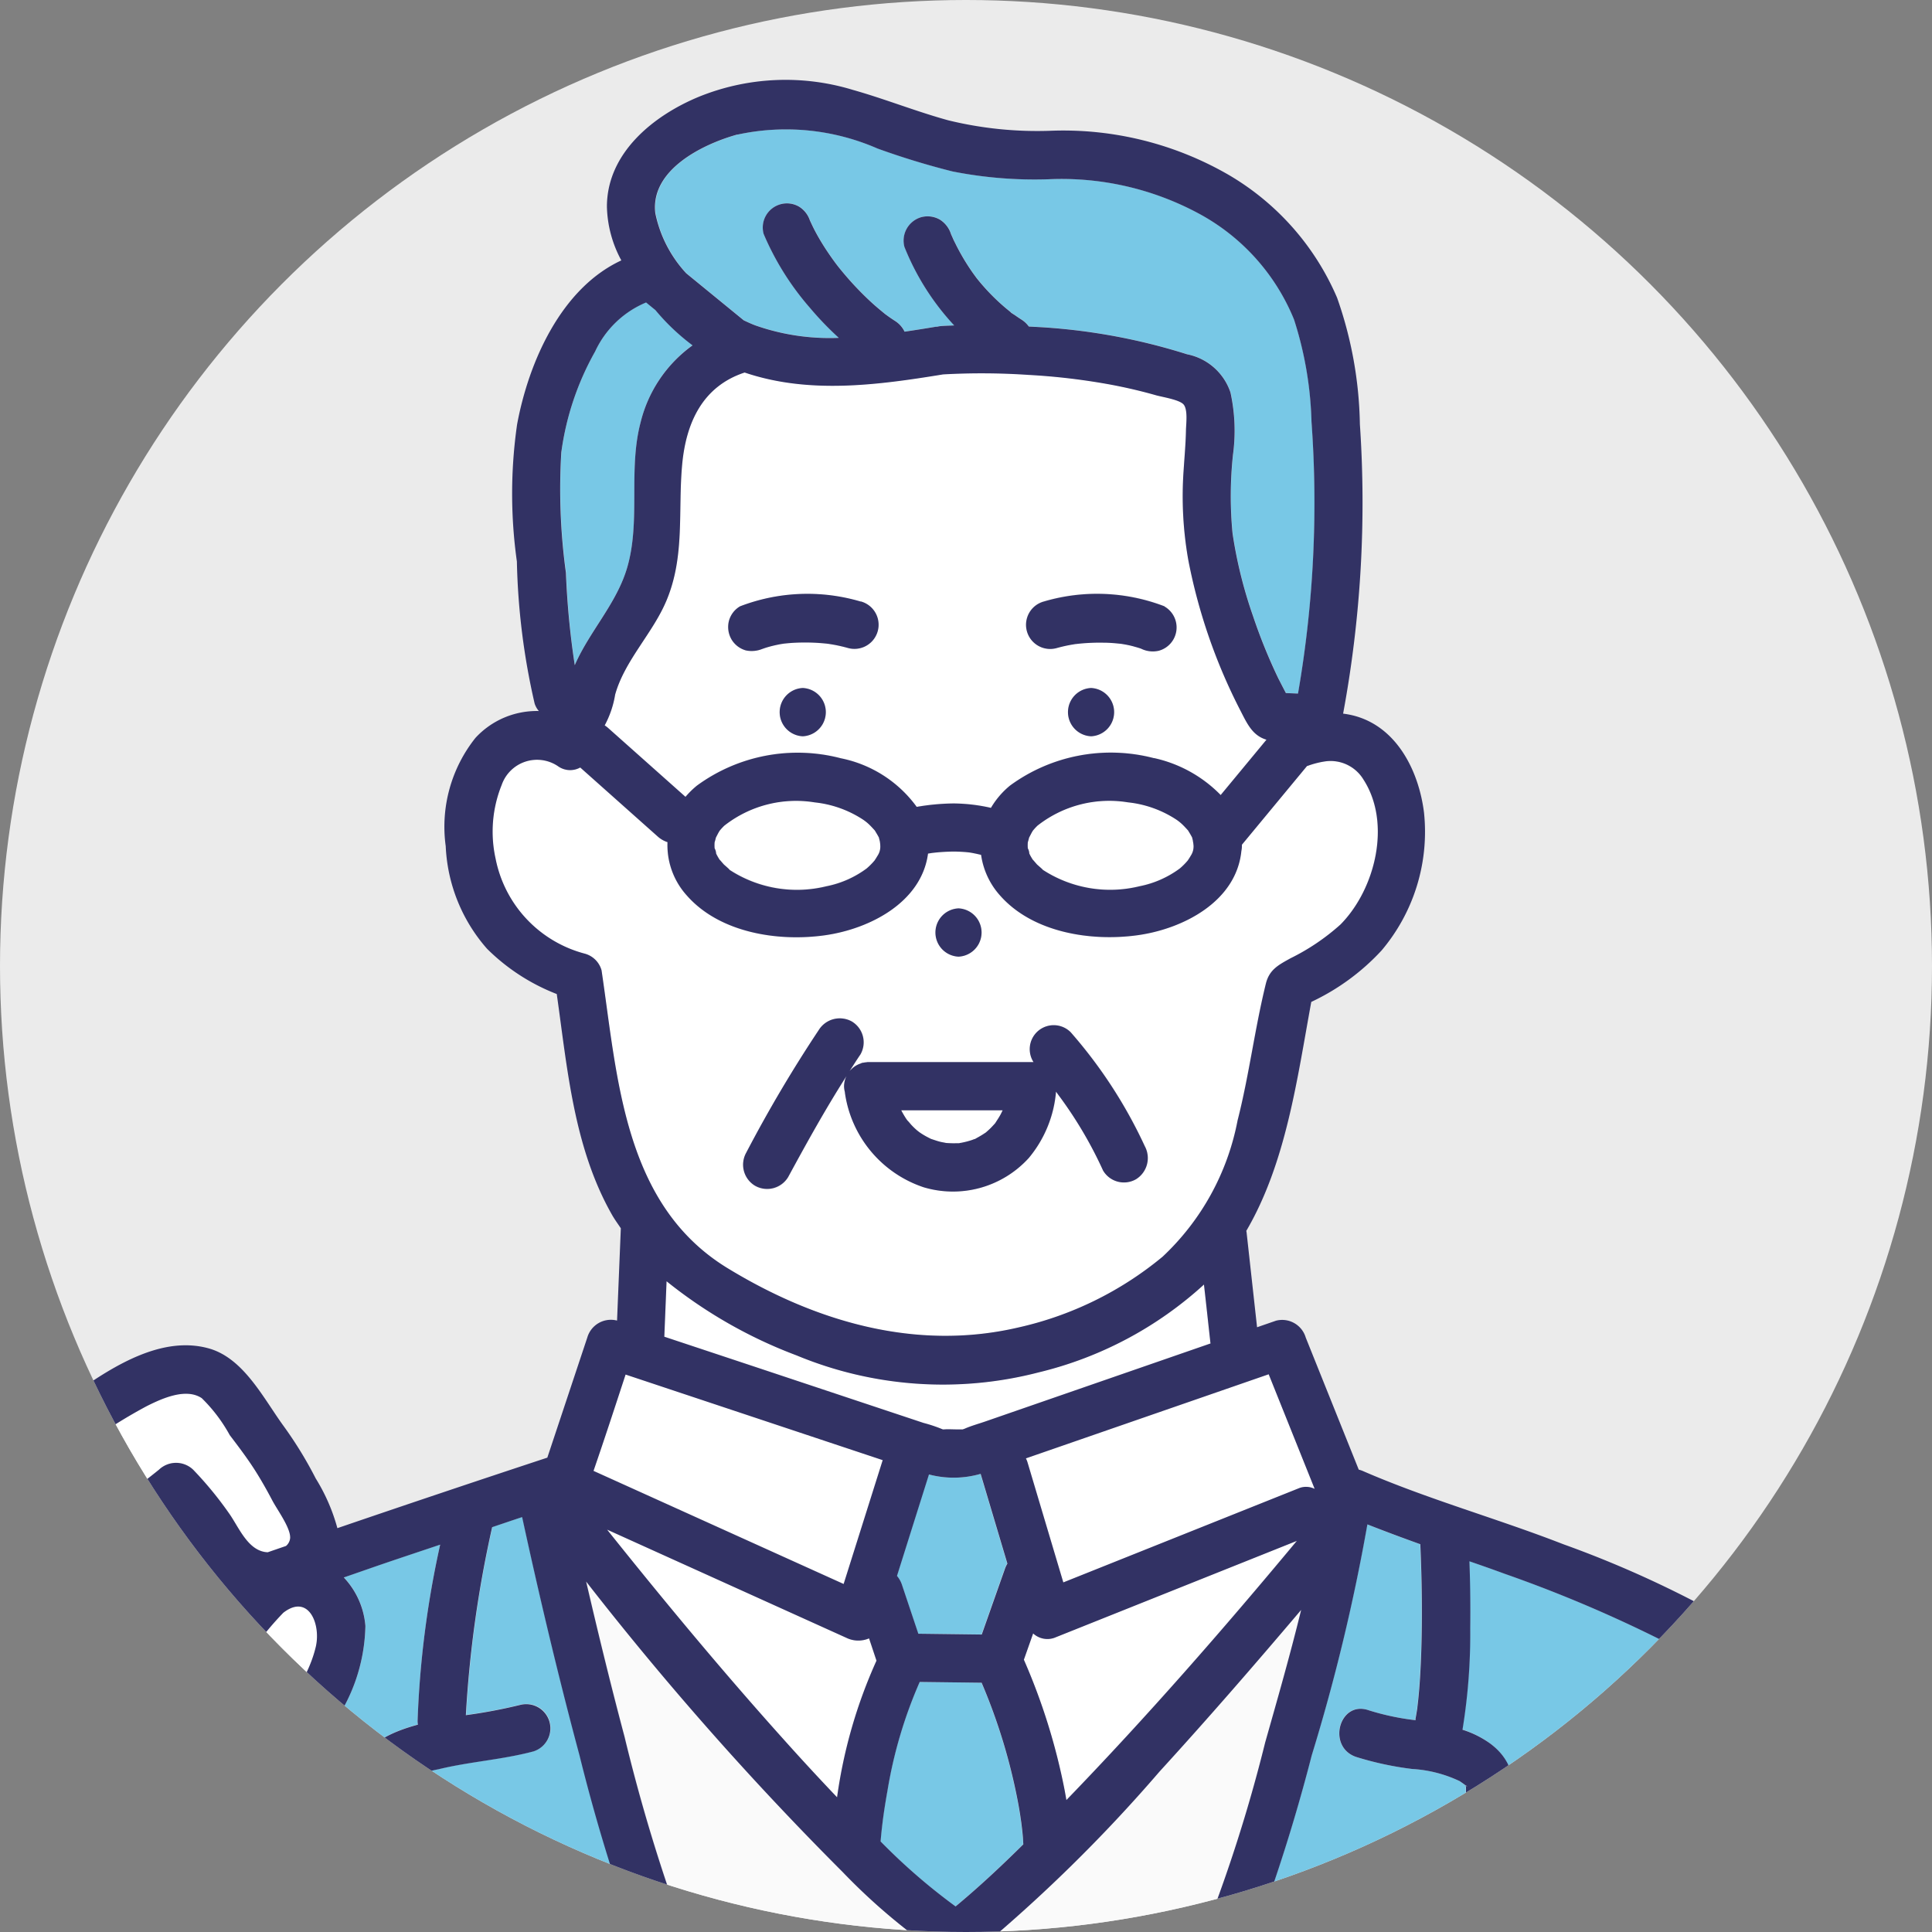 <svg xmlns="http://www.w3.org/2000/svg" xmlns:xlink="http://www.w3.org/1999/xlink" width="78" height="78" viewBox="0 0 78 78"><rect x="0" y="0" width="78" height="78" fill="#808080" stroke="none"/><defs><clipPath id="a"><ellipse cx="39" cy="39" rx="39" ry="39" fill="none"/></clipPath></defs><g transform="translate(-563.422 -538.007)"><ellipse cx="39" cy="39" rx="39" ry="39" transform="translate(563.422 538.007)" fill="#ebebeb"/><g transform="translate(563.422 538.007)"><g clip-path="url(#a)"><g transform="translate(-11.732 3.231)"><path d="M651.108,671.175c-.049,0-.057,0,0,0Z" transform="translate(-601.356 -616.699)" fill="#78c8e6"/><path d="M665.859,614.43c0-.022,0-.056-.009-.089a.937.937,0,0,1-.019-.113c-.007-.023-.012-.047-.018-.07s-.011-.043-.014-.055-.015-.024-.027-.048c-.029-.055-.061-.108-.094-.161-.018-.029-.03-.049-.037-.063l-.042-.047c-.044-.05-.09-.1-.137-.145a1.881,1.881,0,0,0-.293-.246,4.393,4.393,0,0,0-1.957-.7,4.689,4.689,0,0,0-3.654.942,2.4,2.4,0,0,0-.184.2l-.033.054c-.028.046-.113.227-.118.221-.017.064-.043.171-.054.193a1.454,1.454,0,0,0,0,.246.494.494,0,0,1,.06.211,2.059,2.059,0,0,0,.164.283c-.07-.1.116.129.164.176.026.026.271.234.2.184a4.977,4.977,0,0,0,3.92.674,4.038,4.038,0,0,0,1.629-.719,2.7,2.7,0,0,0,.32-.322l.007-.009a.2.2,0,0,1,.015-.025c.034-.053.066-.106.1-.16A.668.668,0,0,0,665.859,614.43Z" transform="translate(-605.943 -583.539)" fill="#fff"/><path d="M636.684,614.43c0-.047-.018-.151-.016-.158-.01-.038-.019-.076-.029-.115s-.011-.043-.014-.055-.014-.024-.027-.048c-.029-.055-.061-.108-.094-.161-.018-.029-.03-.049-.037-.063l-.042-.047c-.044-.05-.09-.1-.137-.145a1.873,1.873,0,0,0-.293-.246,4.4,4.4,0,0,0-1.957-.7,4.688,4.688,0,0,0-3.653.942,2.334,2.334,0,0,0-.184.2l-.033.053c-.029.046-.114.227-.118.22-.017.065-.043.171-.054.193a1.549,1.549,0,0,0,0,.246.5.5,0,0,1,.061.211,2.056,2.056,0,0,0,.164.283c-.07-.1.116.129.165.176.026.026.271.234.2.184a4.977,4.977,0,0,0,3.92.674,4.038,4.038,0,0,0,1.629-.719,2.742,2.742,0,0,0,.32-.322l.007-.008a.115.115,0,0,1,.014-.025c.034-.053.066-.106.1-.16A.665.665,0,0,0,636.684,614.43Z" transform="translate(-589.411 -583.539)" fill="#fff"/><path d="M650.364,675.32a3.913,3.913,0,0,1-2.1.023q-.646,2.047-1.291,4.095a1.1,1.1,0,0,1,.2.357l.662,1.978,2.56.032q.467-1.325.935-2.65a1.221,1.221,0,0,1,.1-.214l-1.066-3.576C650.368,675.348,650.368,675.335,650.364,675.32Z" transform="translate(-599.037 -619.049)" fill="#78c8e6"/><path d="M663.515,598.013c-.02,0-.039.006-.059.007Z" transform="translate(-608.376 -575.242)" fill="#78c8e6"/><path d="M645.443,586.38a22.6,22.6,0,0,1-2.123-6.114,14.722,14.722,0,0,1-.188-3.637c.034-.537.084-1.075.094-1.613,0-.248.079-.8-.088-1.022-.153-.2-.869-.309-1.134-.385-.587-.167-1.182-.305-1.781-.419a26.239,26.239,0,0,0-3.357-.4,28.09,28.09,0,0,0-3.448-.02c-2.67.437-5.422.8-8.01-.076-1.692.557-2.365,2.017-2.521,3.715-.174,1.885.121,3.7-.637,5.5-.555,1.318-1.683,2.409-2.069,3.789a3.932,3.932,0,0,1-.422,1.242,1.114,1.114,0,0,1,.122.09l.418.372,2.722,2.423a3.527,3.527,0,0,1,.459-.451,6.882,6.882,0,0,1,5.813-1.106,5,5,0,0,1,3.063,1.962,9.221,9.221,0,0,1,1.479-.138,6.979,6.979,0,0,1,1.518.179,3.368,3.368,0,0,1,.77-.9,6.881,6.881,0,0,1,5.812-1.106,5.36,5.36,0,0,1,2.693,1.485l1.849-2.234C645.927,587.358,645.707,586.9,645.443,586.38Zm-17.687,1.009a.976.976,0,0,1,0-1.95A.976.976,0,0,1,627.755,587.389Zm3.02-4.241a.987.987,0,0,1-1.2.681c-.174-.049-.35-.091-.528-.124-.084-.016-.168-.028-.252-.043l-.076-.009a8.281,8.281,0,0,0-1.062-.045c-.182,0-.364.014-.545.031l-.117.012c-.055.009-.11.016-.164.026-.146.026-.291.059-.435.1-.066.018-.132.039-.2.061l-.093.033c-.125.042.084-.037.1-.045a1.145,1.145,0,0,1-.751.1.984.984,0,0,1-.583-.448,1,1,0,0,1-.1-.751.972.972,0,0,1,.449-.582,7.582,7.582,0,0,1,4.87-.192A.993.993,0,0,1,630.776,583.148Zm8.619,4.241a.976.976,0,0,1,0-1.95A.976.976,0,0,1,639.395,587.389Zm3.31-3.914a1,1,0,0,1-.582.448,1.07,1.07,0,0,1-.751-.1c.308.131.063.03-.015,0s-.132-.042-.2-.059c-.144-.039-.291-.071-.438-.1l-.117-.019-.042-.005-.124-.012c-.171-.015-.342-.025-.513-.029a8.277,8.277,0,0,0-1.1.048l-.052.007-.017,0c-.086.015-.172.028-.258.045-.167.033-.331.072-.5.118a.975.975,0,1,1-.518-1.88,7.582,7.582,0,0,1,4.87.192A.985.985,0,0,1,642.7,583.475Z" transform="translate(-583.614 -560.894)" fill="#fff"/><path d="M663.784,667.786l-4.772,1.653a1.093,1.093,0,0,1,.061.149l1.449,4.859.433-.173,9.1-3.638a.781.781,0,0,1,.619.034l-1.856-4.627Z" transform="translate(-605.858 -613.793)" fill="#fff"/><path d="M601.009,704.054l0,0v-.006Z" transform="translate(-572.989 -635.331)" fill="#78c8e6"/><path d="M554.969,643.312c0-.026-.007-.045,0,0Z" transform="translate(-546.898 -600.896)" fill="#78c8e6"/><path d="M600.933,704.16l0,0Z" transform="translate(-572.946 -635.39)" fill="#78c8e6"/><path d="M600.973,703.9c0,.022.01.044.014.065h0A.484.484,0,0,1,600.973,703.9Z" transform="translate(-572.969 -635.245)" fill="#78c8e6"/><path d="M575.8,690.169c-.273.1-.544.208-.816.314l.055.082a7.032,7.032,0,0,0,.833.978c.14.139.67.581.676.579.315-.1.606-.816.784-1.069.444-.631.867-1.281,1.309-1.917C577.688,689.474,576.74,689.815,575.8,690.169Z" transform="translate(-558.24 -626.878)" fill="#78c8e6"/><path d="M635.78,663.09a5.939,5.939,0,0,1,.758.253.207.207,0,0,0,.028.009c.017,0,.022,0,.045,0,.166-.013.338,0,.5,0h.25c.029-.01.06-.019.088-.031.276-.118.574-.2.858-.3l9.067-3.141c0-.023-.008-.044-.01-.067l-.061-.55q-.1-.881-.195-1.761a15.15,15.15,0,0,1-6.666,3.544,15.4,15.4,0,0,1-9.782-.684,19.05,19.05,0,0,1-5.248-2.993q-.046,1.119-.091,2.239l3.639,1.212Z" transform="translate(-586.768 -608.877)" fill="#fff"/><path d="M652.984,644.482a.169.169,0,0,1-.053.016A.1.1,0,0,0,652.984,644.482Z" transform="translate(-602.412 -601.574)" fill="#78c8e6"/><path d="M618.826,629.32c3.531,2.148,7.575,3.334,11.68,2.389a13.876,13.876,0,0,0,5.862-2.867,10.143,10.143,0,0,0,3.026-5.5c.465-1.823.692-3.7,1.142-5.523.142-.576.52-.76.995-1.024a8.863,8.863,0,0,0,2.017-1.363c1.4-1.418,2.067-4.082.933-5.846a1.55,1.55,0,0,0-1.55-.74,3.522,3.522,0,0,0-.692.176l-.043.013-.013.017-.366.442-2.248,2.717c0,.005,0,.01,0,.015a1.057,1.057,0,0,1-.021.237c-.206,2.032-2.338,3.139-4.182,3.4-1.885.264-4.241-.1-5.565-1.608a3.106,3.106,0,0,1-.761-1.635c-.144-.035-.289-.067-.435-.091l-.03-.005c-.073-.007-.147-.016-.22-.021-.144-.011-.288-.016-.432-.016a7.911,7.911,0,0,0-.858.055l-.168.026c-.264,1.969-2.359,3.043-4.173,3.3-1.885.264-4.241-.1-5.565-1.608a3.026,3.026,0,0,1-.78-2.153,1.111,1.111,0,0,1-.383-.218l-.418-.372-2.722-2.424a.839.839,0,0,1-.9-.054,1.511,1.511,0,0,0-2.27.754,5.041,5.041,0,0,0-.248,2.976,4.954,4.954,0,0,0,3.6,3.839.966.966,0,0,1,.681.681C614.374,621.648,614.616,626.759,618.826,629.32Zm9.308-14.545a.976.976,0,0,1,0,1.95A.976.976,0,0,1,628.134,614.776Zm-8.562,9.865a54.7,54.7,0,0,1,2.928-4.952,1,1,0,0,1,1.334-.35.981.981,0,0,1,.35,1.334c-.15.219-.292.445-.436.667a1.009,1.009,0,0,1,.1-.1.939.939,0,0,1,.084-.069.987.987,0,0,1,.27-.136c.013,0,.021-.014.035-.018s.027,0,.041-.007a.957.957,0,0,1,.1-.016c.02,0,.039-.006.059-.007s.039-.006.06-.006h6.641c.011,0,.023,0,.034,0a.968.968,0,0,1,1.5-1.206,19.178,19.178,0,0,1,2.992,4.6,1.006,1.006,0,0,1-.35,1.334.978.978,0,0,1-1.334-.35,16.587,16.587,0,0,0-1.745-2.973c-.051-.071-.1-.14-.154-.211a4.809,4.809,0,0,1-1.1,2.679,4.136,4.136,0,0,1-4.246,1.181,4.719,4.719,0,0,1-3.178-3.822c0-.007,0-.014,0-.021a.922.922,0,0,1-.034-.238.939.939,0,0,1,.1-.41c-.846,1.322-1.611,2.7-2.357,4.08a.975.975,0,1,1-1.683-.984Z" transform="translate(-577.705 -581.334)" fill="#fff"/><path d="M647.4,641.457a3.778,3.778,0,0,0,.2.342c.016.023.032.045.049.068.059.055.108.126.165.185s.132.133.2.194c.017.015.083.066.115.092l.074.05c.058.038.117.074.178.108s.139.073.209.109l.01.005c.127.041.252.088.382.119.069.017.14.028.209.042l.037.005c.132.007.263.014.4.009.02,0,.065,0,.11,0a.155.155,0,0,1,.023-.007c.027-.006.056-.01.083-.015a3.219,3.219,0,0,0,.408-.107c.036-.012.07-.028.106-.038l.024-.006c.029-.017.058-.035.078-.046a3.93,3.93,0,0,0,.342-.208l.017-.01.014-.014c.051-.046.1-.09.152-.138s.11-.114.164-.172c.012-.013.024-.027.035-.041.078-.124.164-.241.234-.37.027-.052.052-.106.078-.158Z" transform="translate(-599.279 -599.86)" fill="#fff"/><path d="M619.928,670.5l8.888,4.019,1.577-5-10.379-3.455c-.426,1.3-.85,2.6-1.3,3.886Z" transform="translate(-583.024 -613.807)" fill="#fff"/><path d="M669.132,681.839l-9.1,3.638a.848.848,0,0,1-.851-.179l-.374,1.06a25.078,25.078,0,0,1,1.646,5.268c.024.133.048.268.071.4,3.242-3.353,6.321-6.876,9.3-10.468Z" transform="translate(-605.745 -622.586)" fill="#fff"/><path d="M651.2,700.948c-.016-.189-.039-.377-.062-.565-.006-.031-.039-.274-.05-.337-.024-.15-.05-.3-.078-.451a23.38,23.38,0,0,0-1.473-4.853l-2.5-.031a18.329,18.329,0,0,0-1.3,4.383q-.088.489-.159.981c-.008.056-.016.112-.023.168l-.006.043c-.013.113-.028.226-.04.34-.02.174-.036.348-.051.523.052.05.1.1.153.154a24.182,24.182,0,0,0,2.876,2.47c.951-.788,1.854-1.636,2.731-2.506C651.218,701.161,651.214,701.054,651.2,700.948Z" transform="translate(-598.181 -630.037)" fill="#78c8e6"/><path d="M683.724,603.383c.026.027.032.029,0,0Z" transform="translate(-619.861 -578.285)" fill="#78c8e6"/><path d="M630.854,685.81l-.3-.9a1.1,1.1,0,0,1-.914-.022l-1.431-.647-8.229-3.721.07.089c2.266,2.836,4.59,5.629,7.013,8.333q1.083,1.208,2.2,2.384A20.03,20.03,0,0,1,630.854,685.81Z" transform="translate(-583.739 -621.996)" fill="#fff"/><path d="M625.714,555.819l2.324,1.9c.156.074.313.147.476.207a9.029,9.029,0,0,0,3.36.5,12.649,12.649,0,0,1-1.165-1.212,11.153,11.153,0,0,1-1.869-2.984.975.975,0,0,1,1.432-1.1,1.037,1.037,0,0,1,.434.551l.015.031c.027.059.054.118.082.176q.073.151.153.3c.117.216.244.427.377.633s.287.425.441.63l.085.111.037.045q.118.146.239.288a12.634,12.634,0,0,0,1.07,1.111c.175.159.357.31.54.46l.124.09c.091.066.185.129.28.19a1.045,1.045,0,0,1,.382.431c.411-.062.82-.127,1.223-.193.029,0,.056,0,.084-.006a1.043,1.043,0,0,1,.175-.029c.173-.012.347-.016.52-.024a10.184,10.184,0,0,1-2.009-3.172.985.985,0,0,1,.681-1.2,1,1,0,0,1,.751.1,1.07,1.07,0,0,1,.448.583l.01.024c.019.044.039.087.059.13.045.1.091.2.14.292q.145.289.311.566.157.262.331.513c.061.087.124.172.187.258l.005.006.081.1a8.576,8.576,0,0,0,.878.919c.078.071.158.14.239.207l.122.1c.064.052.065.058.051.051.068.048.158.1.179.117.086.06.173.118.26.175a1.068,1.068,0,0,1,.29.275l.2.011a24.412,24.412,0,0,1,6.187,1.109,2.32,2.32,0,0,1,1.754,1.544,7.2,7.2,0,0,1,.1,2.519,15.759,15.759,0,0,0-.017,3.162,18.125,18.125,0,0,0,.821,3.326,21.91,21.91,0,0,0,1.033,2.547c.095.2.2.387.3.58l.489.019a45.086,45.086,0,0,0,.545-10.97,14.707,14.707,0,0,0-.705-4.128,8.5,8.5,0,0,0-3.84-4.277,11.685,11.685,0,0,0-6.074-1.388,17.048,17.048,0,0,1-3.873-.315,31.09,31.09,0,0,1-3.029-.925,9.226,9.226,0,0,0-5.652-.563c-1.387.385-3.526,1.42-3.312,3.175A5.066,5.066,0,0,0,625.714,555.819Z" transform="translate(-586.273 -548.02)" fill="#78c8e6"/><path d="M616.172,580.815c.6-1.38,1.7-2.494,2.122-3.96.545-1.891.028-3.925.538-5.851a5.417,5.417,0,0,1,2.095-3.1,8.775,8.775,0,0,1-1.5-1.424l-.376-.307a3.935,3.935,0,0,0-2.057,1.979,11.37,11.37,0,0,0-1.362,4.047,24.774,24.774,0,0,0,.187,4.88A33.177,33.177,0,0,0,616.172,580.815Z" transform="translate(-581.232 -557.201)" fill="#78c8e6"/><path d="M605.814,679.328c-.4.135-.807.272-1.21.407a46.571,46.571,0,0,0-1.062,7.59,20.989,20.989,0,0,0,2.216-.419.976.976,0,0,1,.519,1.88c-1.259.337-2.574.413-3.841.723a4.12,4.12,0,0,0-1.337.5.417.417,0,0,0-.081.048c.033.06.019.062,0,0l0,0a20.592,20.592,0,0,0,.676,2.471,30.5,30.5,0,0,0,2.464,6.232.987.987,0,0,1,.129.359h7.164a73.764,73.764,0,0,1-3.315-10.171C607.276,685.765,606.511,682.553,605.814,679.328Z" transform="translate(-572.992 -621.32)" fill="#78c8e6"/><path d="M713.647,697.722a45.95,45.95,0,0,0-1.682-5.85,11.5,11.5,0,0,0-1.051-2.2,3.1,3.1,0,0,0-.5-.611,15.738,15.738,0,0,0-1.813-1.126,54,54,0,0,0-8.781-3.984c-.468-.17-.939-.334-1.41-.5.029.9.044,1.8.033,2.7a24.089,24.089,0,0,1-.313,4.1,3.929,3.929,0,0,1,1.089.536c1.172.844,1.107,2.082.775,3.347a42.345,42.345,0,0,1-3.033,7.318h17.459a.926.926,0,0,1-.031-.111C714.181,700.133,713.924,698.924,713.647,697.722Z" transform="translate(-627.364 -623.658)" fill="#78c8e6"/><path d="M687.259,691.41c.023-.1.045-.207.064-.311.029-.157.016.037.024-.2,0-.081,0-.161,0-.242v-.019c0-.016-.006-.032-.011-.048-.034-.016-.059-.03,0-.009l0,.009.008,0c0-.013,0-.01,0,0,.051.022.1.04-.047-.044.049.027-.234-.167-.2-.146a5.193,5.193,0,0,0-1.932-.495,12.776,12.776,0,0,1-2.262-.487c-1.178-.413-.668-2.3.518-1.88a10.205,10.205,0,0,0,1.889.4c0-.02,0-.04,0-.061.026-.135.048-.27.069-.405l.005-.03,0-.023c.01-.078.019-.156.027-.235.035-.323.06-.648.081-.972.044-.7.064-1.406.071-2.109.011-1.09-.012-2.181-.06-3.27q-1.076-.377-2.137-.8a77.5,77.5,0,0,1-2.247,9.325,71.175,71.175,0,0,1-3.445,10.162h6.21a63.9,63.9,0,0,0,3.125-7.241C687.107,691.994,687.192,691.7,687.259,691.41Z" transform="translate(-616.437 -621.722)" fill="#78c8e6"/><path d="M555.368,676.273l.345-1.674c-.489.083-.983.141-1.477.183-1.252.1-1.242-1.846,0-1.95a6.682,6.682,0,0,0,4.341-1.629c1.359-1.376,1.84-3.467,2.7-5.153.653-1.286,1.691-2.44,2.03-3.869.217-.914-.29-2.169-1.31-1.38a12.319,12.319,0,0,0-2.014,2.763c-.59.826-1.175,2.09-2.2,2.438-1.432.487-2.678-.893-3.467-1.9a8.584,8.584,0,0,1-.922-1.445,1.061,1.061,0,0,1-.289-.683,4.523,4.523,0,0,1-.288-1.88c.175-2.279,2.535-3.746,4.16-5.069a1,1,0,0,1,1.379,0,14.553,14.553,0,0,1,1.441,1.751c.405.564.769,1.55,1.57,1.584.246-.086.492-.169.738-.254a.475.475,0,0,0,.168-.319c.023-.408-.526-1.151-.721-1.521s-.413-.76-.642-1.127c-.328-.526-.7-1.017-1.076-1.51a6.351,6.351,0,0,0-1.13-1.492c-.645-.429-1.614.019-2.217.32a20.549,20.549,0,0,0-2.744,1.754l-.016.009a.97.97,0,0,1-1.577-.451q-.7-2.544-1.4-5.089c-.619-2.26-1.241-4.519-1.834-6.786-.182-.7-.283-1.628-.9-1.983a.552.552,0,0,0-.641-.006,1.35,1.35,0,0,0-.378.589,1.824,1.824,0,0,0-.124.526,2.8,2.8,0,0,0,.029.341l.009.055c.013.079.026.159.039.238.076.448.165.894.256,1.339.238,1.157.5,2.31.766,3.461q.521,2.245,1.073,4.482a1.057,1.057,0,0,1,.029.267q.473,1.756.945,3.512a.976.976,0,0,1-1.88.518q-.525-1.958-1.057-3.915c-.51-1.881-1.021-3.763-1.553-5.638a17.707,17.707,0,0,0-.737-2.444c-.211-.467-.869-.735-1.195-.306-.148.195-.1.429-.15.647.042.232.077.466.117.7.139.79.286,1.578.434,2.366q.341,1.817.69,3.632a1.036,1.036,0,0,1,.009.321c.5,2.1.945,4.221,1.365,6.342.244,1.228-1.637,1.749-1.88.518-.466-2.35-.959-4.7-1.526-7.026-.148-.609-.3-1.217-.477-1.818-.093-.317-.2-.972-.528-1.133s-.656.24-.8.557a3.552,3.552,0,0,0,.157,2.218c.495,2.2.79,4.426,1.1,6.654.323,2.327.722,4.642,1.094,6.961.415,2.587,1.087,5.064,1.729,7.6.409,1.617.934,3.74.055,5.256h10.3c0-.034.007-.069.014-.1Z" transform="translate(-538.821 -598.926)" fill="#fff"/><path d="M646.911,686.489c-1.87,2.206-3.766,4.391-5.717,6.526a62.092,62.092,0,0,1-7.495,7.348,1.008,1.008,0,0,1-1.182.152,24.538,24.538,0,0,1-4.117-3.445,126.785,126.785,0,0,1-10.346-11.737c.488,2.1,1,4.189,1.551,6.268a70.885,70.885,0,0,0,3.232,10.061,1,1,0,0,1-.018.863h18.927a61.7,61.7,0,0,0,3.711-10.68C645.944,690.128,646.469,688.3,646.911,686.489Z" transform="translate(-582.649 -624.723)" fill="#fafafa"/><path d="M587.013,693.649a5.243,5.243,0,0,1-.415-2.64c.285-1.074,1.452-1.561,2.47-1.838a1.029,1.029,0,0,1-.014-.145,38.973,38.973,0,0,1,.912-7.122c-.732.247-1.466.49-2.2.739-.565.192-1.127.393-1.691.585a3.231,3.231,0,0,1,.872,1.956,7.124,7.124,0,0,1-1.453,4.174,46.458,46.458,0,0,0-2.306,4.668,7.541,7.541,0,0,1-3.054,3.511,7.2,7.2,0,0,1-.717.339,1.293,1.293,0,0,1-.024.3l-.073.351q-.211,1.025-.423,2.049h10.705a29.583,29.583,0,0,1-1.3-3.123C587.833,696.2,587.4,694.934,587.013,693.649Z" transform="translate(-560.461 -622.781)" fill="#78c8e6"/><path d="M633.153,639.64a.991.991,0,0,0,1.334-.35c.747-1.376,1.511-2.758,2.357-4.08a.939.939,0,0,0-.1.41.923.923,0,0,0,.034.238c0,.007,0,.014,0,.021a4.719,4.719,0,0,0,3.178,3.822,4.135,4.135,0,0,0,4.246-1.181,4.809,4.809,0,0,0,1.1-2.679c.051.071.1.14.154.211a16.589,16.589,0,0,1,1.745,2.973.978.978,0,0,0,1.334.35,1.006,1.006,0,0,0,.35-1.334,19.178,19.178,0,0,0-2.992-4.6.968.968,0,0,0-1.5,1.206c-.011,0-.023,0-.034,0h-6.641c-.021,0-.04,0-.06.006s-.039,0-.059.007a.957.957,0,0,0-.1.016c-.013,0-.028,0-.041.007s-.022.013-.035.018a.987.987,0,0,0-.27.137.928.928,0,0,0-.084.069,1.016,1.016,0,0,0-.1.1c.145-.223.286-.448.436-.667a.981.981,0,0,0-.35-1.334,1,1,0,0,0-1.334.35,54.7,54.7,0,0,0-2.928,4.952A.99.99,0,0,0,633.153,639.64Zm8.3-1.718a.169.169,0,0,0,.053-.016A.1.1,0,0,1,641.455,637.922Zm1.385-.8c-.011.014-.023.028-.035.041-.054.058-.107.117-.164.172s-.1.092-.152.138l-.014.014-.017.01a3.919,3.919,0,0,1-.342.208c-.02.01-.049.029-.078.045l-.024.006c-.036.01-.071.026-.106.038a3.234,3.234,0,0,1-.408.107c-.027.005-.056.009-.083.015a.166.166,0,0,0-.023.007c-.045,0-.089,0-.11,0-.132.005-.263,0-.4-.009l-.037-.005c-.069-.015-.14-.026-.209-.042-.13-.032-.255-.078-.382-.119l-.01-.005c-.07-.036-.14-.07-.209-.109s-.12-.07-.178-.108l-.074-.05c-.032-.026-.1-.077-.115-.092-.07-.062-.137-.126-.2-.194s-.106-.13-.165-.185c-.016-.023-.033-.045-.049-.068a3.8,3.8,0,0,1-.2-.342h4.093c-.026.052-.051.107-.078.158C643,636.883,642.918,637,642.841,637.124Z" transform="translate(-590.936 -594.999)" fill="#323264"/><path d="M636.981,602.107a.976.976,0,0,0,0,1.95A.976.976,0,0,0,636.981,602.107Z" transform="translate(-592.84 -577.562)" fill="#323264"/><path d="M651.492,624.587a.976.976,0,0,0,0-1.95A.976.976,0,0,0,651.492,624.587Z" transform="translate(-601.063 -589.195)" fill="#323264"/><path d="M663.842,602.107a.976.976,0,0,0,0,1.95A.976.976,0,0,0,663.842,602.107Z" transform="translate(-608.061 -577.562)" fill="#323264"/><path d="M664.594,593.841a7.582,7.582,0,0,0-4.87-.192.975.975,0,1,0,.518,1.88c.164-.046.328-.085.5-.118.086-.017.172-.03.258-.045l.017,0,.052-.007a8.278,8.278,0,0,1,1.1-.048c.171,0,.343.013.514.029l.124.012.042.005.117.019c.147.026.294.057.438.1.067.018.133.038.2.059s.323.127.015,0a1.07,1.07,0,0,0,.751.1.975.975,0,0,0,.233-1.782Zm-3.661,1.531c.02,0,.039,0,.059-.007Z" transform="translate(-605.852 -572.594)" fill="#323264"/><path d="M636.615,593.649a7.582,7.582,0,0,0-4.87.192.972.972,0,0,0-.448.582,1,1,0,0,0,.1.751.984.984,0,0,0,.583.448,1.145,1.145,0,0,0,.751-.1c-.018.008-.227.087-.1.045l.093-.033c.065-.022.131-.042.2-.061.143-.04.289-.072.435-.1.055-.01.11-.018.164-.026l.117-.012c.181-.017.363-.027.545-.031a8.283,8.283,0,0,1,1.063.045l.076.009c.084.015.169.027.252.043.178.034.354.076.528.124a.975.975,0,0,0,.518-1.88Z" transform="translate(-590.134 -572.594)" fill="#323264"/><path d="M625.257,622.635a54.75,54.75,0,0,0-2.313-9.165c-.554-1.535-1.209-3.34-2.6-4.318a43.085,43.085,0,0,0-9.146-4.573c-2.681-1.045-5.482-1.819-8.12-2.968a1.2,1.2,0,0,0-.142-.045l-2.14-5.332a.992.992,0,0,0-1.2-.681l-.765.265q-.179-1.62-.358-3.241l-.061-.551c0-.033-.01-.065-.015-.1,1.611-2.755,2.051-6.133,2.623-9.243a9.155,9.155,0,0,0,2.837-2.076,7.419,7.419,0,0,0,1.714-5.568c-.21-1.68-1.1-3.487-2.876-3.924a3.579,3.579,0,0,0-.39-.071,46.69,46.69,0,0,0,.677-11.684,16.107,16.107,0,0,0-.92-5.106,10.56,10.56,0,0,0-4.39-4.968,13.347,13.347,0,0,0-7.11-1.776,15.141,15.141,0,0,1-4.2-.42c-1.3-.358-2.551-.861-3.847-1.227a9.311,9.311,0,0,0-6.188.264c-1.847.755-3.746,2.272-3.744,4.454a4.761,4.761,0,0,0,.582,2.165c-2.432,1.128-3.74,4.1-4.208,6.618a19.636,19.636,0,0,0-.009,5.539,28.008,28.008,0,0,0,.717,5.736.9.9,0,0,0,.169.3,3.365,3.365,0,0,0-2.559,1.085,5.755,5.755,0,0,0-1.2,4.372,6.708,6.708,0,0,0,1.669,4.142,8.192,8.192,0,0,0,2.814,1.827c.429,3.029.688,6.192,2.223,8.9.112.2.241.372.363.556,0,0,0,.006,0,.009q-.076,1.859-.152,3.718h0a.992.992,0,0,0-1.2.681l-1.615,4.853q-4.244,1.4-8.476,2.847a7.552,7.552,0,0,0-.875-2.008,16.063,16.063,0,0,0-1.28-2.093c-.824-1.125-1.621-2.764-3.043-3.158-1.846-.51-3.757.651-5.313,1.748-.99-3.57-1.982-7.14-2.913-10.725a4.364,4.364,0,0,0-1.6-2.844,2.567,2.567,0,0,0-3.581.724,3.4,3.4,0,0,0-.6,1.9,2.709,2.709,0,0,0-2.036.082c-1.826.881-1.425,2.891-1.113,4.515a2.383,2.383,0,0,0-1.939.6c-1.41,1.245-1.113,3.006-.746,4.634.539,2.388.839,4.817,1.18,7.239a96.662,96.662,0,0,0,1.942,10.9c.38,1.457.779,2.911,1.117,4.379.053.23.109.461.148.694a4.767,4.767,0,0,1-.016,1.007,2.436,2.436,0,0,1-.3.9c-.008.014-.3.291.026.042a1.146,1.146,0,0,0-.475.8h2.237c.879-1.516.354-3.639-.055-5.256-.642-2.539-1.314-5.016-1.729-7.6-.372-2.32-.771-4.634-1.094-6.961-.309-2.228-.6-4.458-1.1-6.654a3.553,3.553,0,0,1-.157-2.218c.14-.317.471-.716.8-.557s.436.816.528,1.133c.176.6.328,1.209.477,1.818.567,2.328,1.06,4.676,1.526,7.026.244,1.23,2.124.709,1.88-.518-.42-2.121-.868-4.238-1.365-6.342a1.035,1.035,0,0,0-.009-.321q-.349-1.815-.69-3.632c-.148-.788-.3-1.576-.434-2.366-.041-.232-.076-.466-.117-.7.05-.218,0-.452.15-.647.325-.429.984-.161,1.195.306a17.709,17.709,0,0,1,.737,2.444c.532,1.875,1.043,3.757,1.554,5.638q.531,1.956,1.056,3.915a.976.976,0,0,0,1.88-.518q-.471-1.756-.945-3.512a1.057,1.057,0,0,0-.029-.267q-.554-2.237-1.073-4.482c-.266-1.151-.528-2.3-.766-3.461-.091-.445-.18-.891-.256-1.339-.013-.079-.026-.159-.039-.238l-.009-.055a2.816,2.816,0,0,1-.029-.341,1.824,1.824,0,0,1,.124-.526,1.349,1.349,0,0,1,.378-.589.552.552,0,0,1,.641.006c.617.355.718,1.287.9,1.983.593,2.266,1.215,4.526,1.834,6.786q.7,2.545,1.4,5.089a.97.97,0,0,0,1.577.451l.016-.009A20.553,20.553,0,0,1,554.008,599c.6-.3,1.572-.749,2.217-.32a6.351,6.351,0,0,1,1.13,1.492c.375.493.748.984,1.076,1.51.229.367.441.744.642,1.127s.745,1.113.721,1.521a.475.475,0,0,1-.168.319c-.246.085-.493.169-.738.254-.8-.034-1.165-1.021-1.57-1.584a14.552,14.552,0,0,0-1.441-1.751,1,1,0,0,0-1.379,0c-1.625,1.323-3.985,2.79-4.16,5.069a4.524,4.524,0,0,0,.288,1.88,1.061,1.061,0,0,0,.289.683,8.58,8.58,0,0,0,.922,1.445c.789,1.007,2.035,2.386,3.467,1.9,1.027-.349,1.611-1.612,2.2-2.438a12.317,12.317,0,0,1,2.014-2.763c1.019-.79,1.527.465,1.31,1.38-.339,1.429-1.378,2.583-2.03,3.869-.855,1.686-1.336,3.776-2.7,5.153a6.682,6.682,0,0,1-4.341,1.629c-1.242.1-1.252,2.055,0,1.95.494-.042.988-.1,1.477-.183l-.345,1.674-.073.351c-.007.034-.01.069-.014.1h1.98q.212-1.024.423-2.049l.073-.351a1.292,1.292,0,0,0,.024-.3,7.2,7.2,0,0,0,.717-.339,7.541,7.541,0,0,0,3.054-3.511,46.465,46.465,0,0,1,2.306-4.668,7.124,7.124,0,0,0,1.453-4.174,3.231,3.231,0,0,0-.872-1.956c.565-.193,1.127-.393,1.691-.585.732-.249,1.465-.492,2.2-.739a38.967,38.967,0,0,0-.912,7.122,1.019,1.019,0,0,0,.014.145c-1.018.276-2.185.764-2.47,1.838a5.242,5.242,0,0,0,.415,2.64c.382,1.285.819,2.555,1.289,3.81a29.565,29.565,0,0,0,1.3,3.123h2.146a.988.988,0,0,0-.129-.359,30.5,30.5,0,0,1-2.464-6.232,20.6,20.6,0,0,1-.676-2.471l0,0c.02.061.034.058,0,0a.424.424,0,0,1,.081-.048,4.122,4.122,0,0,1,1.337-.5c1.266-.309,2.582-.386,3.841-.723a.976.976,0,0,0-.519-1.88,20.972,20.972,0,0,1-2.216.419,46.57,46.57,0,0,1,1.062-7.59c.4-.135.807-.273,1.21-.407.7,3.225,1.462,6.437,2.317,9.623a73.744,73.744,0,0,0,3.315,10.171h1.716a1,1,0,0,0,.018-.863,70.89,70.89,0,0,1-3.232-10.061c-.554-2.079-1.063-4.171-1.551-6.268A126.768,126.768,0,0,0,582.1,617.811a24.538,24.538,0,0,0,4.117,3.445,1.008,1.008,0,0,0,1.182-.153,62.087,62.087,0,0,0,7.495-7.348c1.951-2.135,3.847-4.32,5.717-6.526-.442,1.814-.967,3.639-1.453,5.355a61.7,61.7,0,0,1-3.711,10.68h2.146a71.168,71.168,0,0,0,3.445-10.162,77.5,77.5,0,0,0,2.247-9.325q1.061.417,2.137.8c.048,1.089.071,2.18.06,3.27-.007.7-.027,1.407-.071,2.109-.02.325-.046.649-.081.972-.009.078-.018.156-.027.235l0,.023-.005.03c-.022.135-.043.27-.069.405,0,.02,0,.04,0,.061a10.2,10.2,0,0,1-1.889-.4c-1.187-.416-1.7,1.468-.518,1.88a12.781,12.781,0,0,0,2.262.488,5.192,5.192,0,0,1,1.932.495c-.032-.02.251.173.2.146.151.084.1.066.047.044,0-.012,0-.014,0,0l-.008,0c0,.016.007.032.011.048v.019c0,.081,0,.161,0,.242-.008.241,0,.047-.024.2-.019.1-.04.208-.064.311-.067.294-.152.584-.243.872a63.881,63.881,0,0,1-3.125,7.241h2.146a42.338,42.338,0,0,0,3.033-7.318c.332-1.264.4-2.5-.775-3.347a3.93,3.93,0,0,0-1.089-.536,24.1,24.1,0,0,0,.313-4.1c.011-.9,0-1.8-.033-2.7.471.163.942.327,1.41.5a54.007,54.007,0,0,1,8.781,3.984,15.762,15.762,0,0,1,1.813,1.126,3.1,3.1,0,0,1,.5.611,11.5,11.5,0,0,1,1.051,2.2,45.964,45.964,0,0,1,1.682,5.85c.277,1.2.534,2.411.746,3.626a.942.942,0,0,0,.031.111h1.762A1,1,0,0,0,625.257,622.635ZM544.42,587.88c0-.023,0-.029,0-.026S544.416,587.857,544.42,587.88Zm7.89,19.419a2.459,2.459,0,0,1-.033-.455,2.3,2.3,0,0,1,.956-1.634c.6-.554,1.221-1.083,1.849-1.606a13.111,13.111,0,0,1,.871,1.156,11.459,11.459,0,0,0,.671.944c-.554.2-1.11.391-1.663.591C554.073,606.616,553.187,606.948,552.309,607.3Zm3.127,2.34c-.179.254-.469.969-.784,1.07-.006,0-.536-.44-.676-.579a7.032,7.032,0,0,1-.833-.979l-.055-.082c.272-.106.543-.212.816-.314.943-.354,1.891-.7,2.841-1.033C556.3,608.357,555.881,609.007,555.437,609.639Zm8.9,4.6,0,0Zm.033-.047h0c0-.022-.01-.043-.014-.065a.485.485,0,0,0,.016.065v.006Zm13.486-66.525a9.227,9.227,0,0,1,5.652.563,31.056,31.056,0,0,0,3.029.925,17.041,17.041,0,0,0,3.873.315,11.685,11.685,0,0,1,6.074,1.388,8.5,8.5,0,0,1,3.84,4.277,14.707,14.707,0,0,1,.705,4.128,45.086,45.086,0,0,1-.545,10.97l-.489-.019c-.1-.192-.2-.384-.3-.58a21.914,21.914,0,0,1-1.033-2.547,18.129,18.129,0,0,1-.821-3.326,15.76,15.76,0,0,1,.017-3.162,7.2,7.2,0,0,0-.1-2.519,2.32,2.32,0,0,0-1.754-1.544,24.412,24.412,0,0,0-6.187-1.109l-.2-.011a1.069,1.069,0,0,0-.29-.275c-.088-.057-.175-.114-.26-.175-.021-.015-.112-.07-.179-.117.014.007.013,0-.051-.051l-.122-.1c-.081-.068-.16-.136-.239-.207a8.576,8.576,0,0,1-.878-.919l-.081-.1-.005-.006c-.063-.086-.126-.171-.187-.258q-.174-.251-.331-.513-.166-.278-.311-.566c-.048-.1-.1-.194-.14-.292-.02-.043-.039-.087-.059-.13l-.01-.024a1.07,1.07,0,0,0-.448-.583,1,1,0,0,0-.751-.1.985.985,0,0,0-.681,1.2,10.184,10.184,0,0,0,2.009,3.172c-.173.007-.348.012-.52.024a1.05,1.05,0,0,0-.175.029c-.029,0-.055,0-.084.006-.4.067-.812.132-1.223.193a1.045,1.045,0,0,0-.382-.431c-.095-.061-.188-.124-.28-.19l-.124-.09c-.183-.15-.365-.3-.54-.46a12.643,12.643,0,0,1-1.07-1.111q-.121-.142-.239-.288l-.037-.046-.085-.11q-.231-.308-.441-.63c-.133-.206-.26-.416-.377-.633q-.08-.147-.153-.3c-.028-.059-.055-.117-.082-.176l-.015-.031a1.037,1.037,0,0,0-.434-.551.975.975,0,0,0-1.432,1.1,11.154,11.154,0,0,0,1.869,2.984,12.648,12.648,0,0,0,1.165,1.212,9.029,9.029,0,0,1-3.36-.5c-.162-.06-.319-.133-.476-.207l-2.324-1.9a5.066,5.066,0,0,1-1.247-2.427C574.327,549.082,576.466,548.047,577.854,547.662Zm22.379,22.922-.022-.021Zm-10.271,6.563c-.048-.048-.234-.276-.164-.176a2.063,2.063,0,0,1-.164-.283.494.494,0,0,0-.06-.211,1.454,1.454,0,0,1,0-.246c.01-.022.036-.129.054-.193,0,.007.09-.174.118-.221l.033-.054a2.39,2.39,0,0,1,.184-.2,4.689,4.689,0,0,1,3.654-.942,4.394,4.394,0,0,1,1.957.7,1.878,1.878,0,0,1,.293.246c.047.047.094.1.137.145l.042.047c.007.013.019.034.037.063.033.053.064.106.094.161.013.024.021.038.027.048s.007.03.014.055.012.047.018.07a.938.938,0,0,0,.019.113c0,.033.008.067.009.089a.668.668,0,0,1-.11.416c-.031.054-.063.107-.1.16a.2.2,0,0,0-.015.025l-.007.009a2.709,2.709,0,0,1-.32.322,4.037,4.037,0,0,1-1.629.719,4.978,4.978,0,0,1-3.92-.674C590.233,577.381,589.988,577.173,589.962,577.147Zm4.706-4.309a6.881,6.881,0,0,0-5.812,1.106,3.37,3.37,0,0,0-.771.9,6.986,6.986,0,0,0-1.518-.178,9.213,9.213,0,0,0-1.479.138,5,5,0,0,0-3.063-1.962,6.882,6.882,0,0,0-5.813,1.106,3.539,3.539,0,0,0-.459.451l-2.722-2.423-.418-.372a1.112,1.112,0,0,0-.122-.09,3.936,3.936,0,0,0,.422-1.242c.386-1.379,1.515-2.471,2.069-3.789.758-1.8.463-3.614.637-5.5.157-1.7.83-3.158,2.522-3.715,2.587.877,5.34.513,8.01.076a28.055,28.055,0,0,1,3.448.02,26.249,26.249,0,0,1,3.357.4c.6.114,1.195.252,1.781.419.265.076.981.183,1.134.385.168.221.093.774.088,1.022-.01.539-.06,1.076-.094,1.613a14.722,14.722,0,0,0,.188,3.637,22.6,22.6,0,0,0,2.123,6.113c.265.52.484.978,1.033,1.139l-1.849,2.234A5.36,5.36,0,0,0,594.668,572.838Zm-17.349,4.309c-.049-.048-.234-.276-.165-.176a2.054,2.054,0,0,1-.164-.283.494.494,0,0,0-.061-.211,1.563,1.563,0,0,1,0-.246c.011-.022.037-.129.054-.193,0,.007.089-.174.118-.22l.033-.053a2.343,2.343,0,0,1,.184-.2,4.688,4.688,0,0,1,3.653-.942,4.395,4.395,0,0,1,1.957.7,1.872,1.872,0,0,1,.293.246c.047.047.094.1.137.145l.042.047c.007.013.019.034.037.063.032.053.064.106.094.161.013.024.021.038.027.048s.007.03.014.055.02.077.029.115c0,.007.016.111.016.158a.664.664,0,0,1-.11.416c-.032.054-.063.107-.1.16a.112.112,0,0,0-.014.025l-.007.008a2.742,2.742,0,0,1-.32.322,4.037,4.037,0,0,1-1.629.719,4.977,4.977,0,0,1-3.92-.674C577.59,577.381,577.346,577.173,577.319,577.147Zm-6.576-16.681a11.37,11.37,0,0,1,1.362-4.047,3.935,3.935,0,0,1,2.057-1.979l.376.307a8.778,8.778,0,0,0,1.5,1.424,5.416,5.416,0,0,0-2.095,3.1c-.51,1.926.006,3.96-.538,5.851-.422,1.466-1.521,2.58-2.122,3.96a33.206,33.206,0,0,1-.357-3.731A24.778,24.778,0,0,1,570.743,560.466Zm1.624,20.944a.966.966,0,0,0-.681-.681,4.954,4.954,0,0,1-3.6-3.839,5.04,5.04,0,0,1,.248-2.976,1.511,1.511,0,0,1,2.27-.754.839.839,0,0,0,.9.054l2.722,2.424.418.372a1.112,1.112,0,0,0,.383.218,3.026,3.026,0,0,0,.78,2.153c1.324,1.508,3.681,1.872,5.565,1.608,1.813-.254,3.909-1.327,4.173-3.3l.168-.026a7.91,7.91,0,0,1,.858-.055c.144,0,.288.006.432.016.073.005.147.013.22.021l.03.005c.146.024.291.057.435.091a3.105,3.105,0,0,0,.761,1.635c1.324,1.508,3.681,1.872,5.565,1.608,1.844-.258,3.976-1.365,4.182-3.4a1.062,1.062,0,0,0,.021-.237c0-.005,0-.01,0-.015l2.248-2.717.366-.442.013-.017.043-.013a3.522,3.522,0,0,1,.692-.176,1.55,1.55,0,0,1,1.55.74c1.135,1.764.471,4.427-.932,5.846a8.862,8.862,0,0,1-2.017,1.363c-.474.265-.852.448-.995,1.024-.449,1.823-.676,3.7-1.142,5.523a10.143,10.143,0,0,1-3.026,5.5,13.876,13.876,0,0,1-5.862,2.867c-4.106.945-8.15-.241-11.68-2.389C573.26,590.889,573.017,585.778,572.367,581.41Zm15.307,20.325c0,.015,0,.028.009.043l1.066,3.576a1.213,1.213,0,0,0-.1.214q-.468,1.325-.935,2.65l-2.56-.032-.662-1.978a1.092,1.092,0,0,0-.2-.357q.645-2.048,1.291-4.095A3.915,3.915,0,0,0,587.675,601.735Zm-1.615-1.8a.175.175,0,0,0,.04,0A.175.175,0,0,1,586.06,599.938Zm1.83-.329c-.283.1-.582.179-.858.3-.028.012-.058.021-.088.031h-.25c-.166,0-.338-.013-.5,0-.023,0-.028,0-.045,0a.211.211,0,0,1-.028-.009,5.935,5.935,0,0,0-.758-.253l-6.816-2.269L574.9,596.2q.046-1.12.091-2.239a19.047,19.047,0,0,0,5.248,2.993,15.4,15.4,0,0,0,9.782.684,15.151,15.151,0,0,0,6.666-3.544q.1.881.195,1.761l.061.55c0,.023.007.045.01.067Zm-14.553-1.883,10.379,3.455-1.577,5-8.888-4.019-1.21-.547C572.488,600.322,572.912,599.024,573.337,597.727Zm8.538,17.067q-1.12-1.175-2.2-2.384c-2.424-2.7-4.748-5.5-7.014-8.333l-.07-.089,8.229,3.721,1.431.647a1.1,1.1,0,0,0,.914.022l.3.9A20.034,20.034,0,0,0,581.875,614.794Zm4.785,4.406a24.2,24.2,0,0,1-2.876-2.47c-.052-.05-.1-.1-.153-.154.015-.175.031-.349.051-.523.013-.114.027-.227.04-.34l.006-.043c.008-.056.015-.112.023-.168q.071-.492.159-.982a18.328,18.328,0,0,1,1.3-4.383l2.5.031a23.384,23.384,0,0,1,1.473,4.853c.028.15.054.3.078.451.01.062.044.306.05.337.023.188.046.376.062.565.01.106.013.213.02.319C588.514,617.564,587.611,618.412,586.66,619.2Zm4.473-4.293c-.023-.135-.047-.27-.071-.4a25.072,25.072,0,0,0-1.646-5.268l.374-1.06a.848.848,0,0,0,.851.179l9.1-3.638.695-.278C597.454,608.031,594.375,611.554,591.133,614.907Zm9.408-12.6-9.1,3.638-.433.173-1.449-4.859a1.086,1.086,0,0,0-.061-.149l4.772-1.653,5.029-1.742,1.856,4.627A.781.781,0,0,0,600.541,602.308Z" transform="translate(-536.348 -545.464)" fill="#323264"/><path d="M699.921,704.356l0-.009C699.861,704.326,699.887,704.34,699.921,704.356Z" transform="translate(-629.019 -635.492)" fill="#323264"/></g></g></g></g></svg>